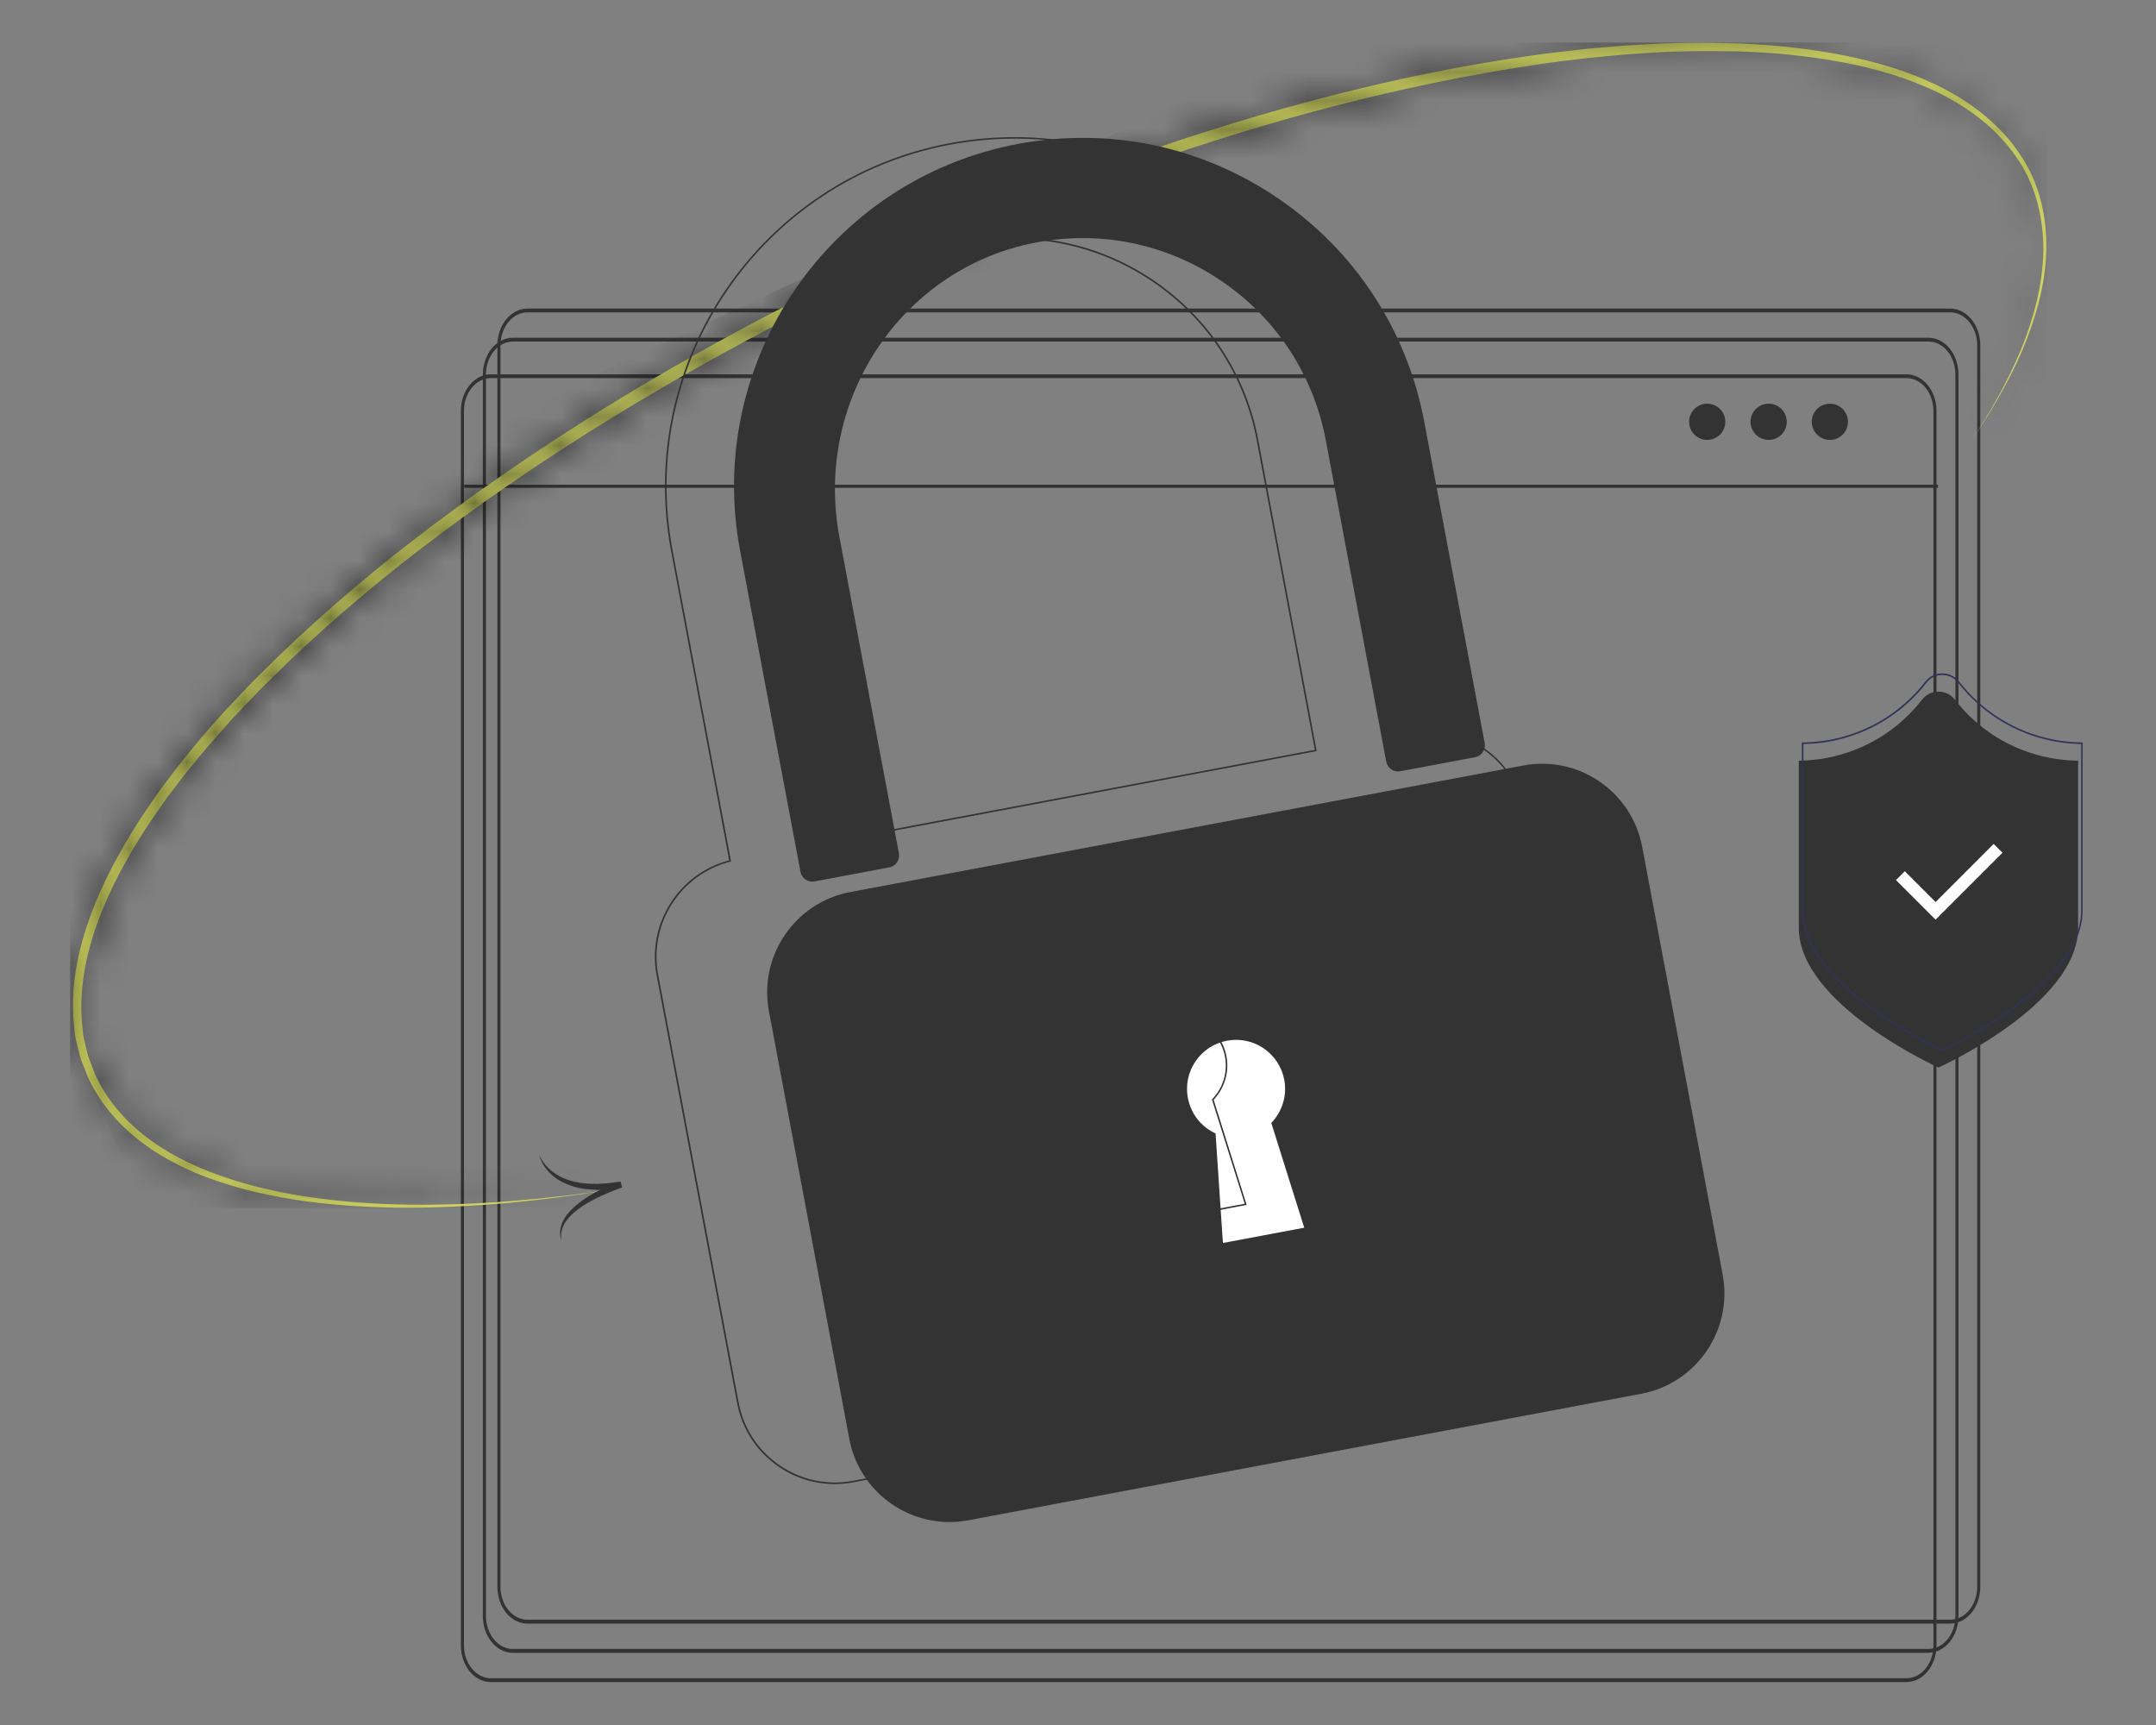 <svg xmlns="http://www.w3.org/2000/svg" width="75" height="60" viewBox="0 0 75 60" fill="none"><rect x="0" y="0" width="75" height="60" fill="#808080" stroke="none"/><path d="M67.841 56.474H18.349C17.772 56.474 17.302 55.899 17.302 55.194V12.013C17.302 11.308 17.772 10.732 18.349 10.732H67.841C68.418 10.732 68.888 11.308 68.888 12.013V55.191C68.888 55.899 68.418 56.472 67.841 56.472V56.474ZM18.349 10.865C17.832 10.865 17.41 11.378 17.41 12.013V55.191C17.41 55.824 17.83 56.339 18.349 56.339H67.841C68.358 56.339 68.78 55.824 68.78 55.191V12.013C68.78 11.381 68.36 10.865 67.841 10.865H18.349Z" fill="#333333"></path><path d="M67.088 57.49H17.839C17.265 57.49 16.797 56.914 16.797 56.209V13.029C16.797 12.323 17.265 11.748 17.839 11.748H67.088C67.661 11.748 68.129 12.323 68.129 13.029V56.207C68.129 56.912 67.661 57.487 67.088 57.487V57.49ZM17.839 11.88C17.324 11.88 16.905 12.394 16.905 13.029V56.207C16.905 56.839 17.322 57.355 17.839 57.355H67.088C67.602 57.355 68.022 56.842 68.022 56.207V13.029C68.022 12.396 67.604 11.88 67.088 11.88H17.839Z" fill="#333333"></path><path d="M66.321 58.507H17.074C16.5 58.507 16.032 57.935 16.032 57.234V14.293C16.032 13.592 16.5 13.02 17.074 13.02H66.323C66.897 13.02 67.365 13.592 67.365 14.293V57.231C67.365 57.933 66.897 58.505 66.323 58.505L66.321 58.507ZM17.074 13.151C16.56 13.151 16.14 13.662 16.14 14.293V57.231C16.14 57.86 16.558 58.373 17.074 58.373H66.323C66.837 58.373 67.257 57.862 67.257 57.231V14.293C67.257 13.664 66.839 13.151 66.323 13.151H17.074Z" fill="#333333"></path><path d="M67.417 16.859H16.148V16.969H67.417V16.859Z" fill="#333333"></path><path d="M63.656 15.301C64.003 15.301 64.285 15.019 64.285 14.671C64.285 14.323 64.003 14.041 63.656 14.041C63.307 14.041 63.025 14.323 63.025 14.671C63.025 15.019 63.307 15.301 63.656 15.301Z" fill="#333333"></path><path d="M61.526 15.301C61.874 15.301 62.156 15.019 62.156 14.671C62.156 14.323 61.874 14.041 61.526 14.041C61.178 14.041 60.895 14.323 60.895 14.671C60.895 15.019 61.178 15.301 61.526 15.301Z" fill="#333333"></path><path d="M59.388 15.301C59.736 15.301 60.018 15.019 60.018 14.671C60.018 14.323 59.736 14.041 59.388 14.041C59.04 14.041 58.758 14.323 58.758 14.671C58.758 15.019 59.04 15.301 59.388 15.301Z" fill="#333333"></path><path d="M21.327 41.364C18.983 41.752 16.612 42 14.231 42.007C13.041 42.007 11.85 41.944 10.668 41.788C10.077 41.708 9.49 41.6 8.908 41.468C8.326 41.329 7.752 41.16 7.191 40.95C6.072 40.529 4.999 39.918 4.152 39.048C3.73 38.613 3.371 38.113 3.105 37.567C3.035 37.431 2.99 37.286 2.932 37.145C2.882 37.002 2.81 36.864 2.778 36.716L2.67 36.273C2.654 36.199 2.629 36.126 2.62 36.05L2.594 35.824C2.438 34.615 2.633 33.392 3.007 32.251C3.382 31.106 3.929 30.03 4.551 29.008C4.856 28.491 5.204 28.004 5.544 27.512C5.902 27.034 6.257 26.551 6.642 26.096C7.012 25.625 7.421 25.19 7.813 24.739L8.428 24.088C8.633 23.871 8.839 23.655 9.053 23.447C10.742 21.761 12.545 20.196 14.435 18.743C18.212 15.834 22.269 13.308 26.479 11.082C30.698 8.872 35.068 6.954 39.564 5.378C41.811 4.591 44.091 3.894 46.4 3.305C48.708 2.714 51.046 2.24 53.407 1.915C53.996 1.826 54.591 1.774 55.182 1.699C55.776 1.653 56.369 1.584 56.964 1.56C58.154 1.478 59.349 1.476 60.54 1.513C61.733 1.562 62.923 1.69 64.097 1.917C65.268 2.147 66.43 2.486 67.504 3.025C68.573 3.562 69.558 4.322 70.237 5.322C70.935 6.312 71.218 7.547 71.186 8.736C71.147 9.937 70.809 11.1 70.346 12.195C69.87 13.286 69.27 14.318 68.597 15.297C69.255 14.308 69.841 13.269 70.298 12.175C70.744 11.078 71.06 9.916 71.08 8.734C71.093 7.561 70.798 6.364 70.105 5.413C69.43 4.452 68.463 3.727 67.41 3.216C66.352 2.701 65.209 2.374 64.051 2.158C62.891 1.945 61.713 1.826 60.531 1.789C59.349 1.763 58.165 1.772 56.985 1.865C56.394 1.895 55.806 1.969 55.215 2.019C54.628 2.097 54.039 2.155 53.453 2.248C48.766 2.946 44.166 4.175 39.696 5.751C35.226 7.331 30.877 9.256 26.684 11.466C22.489 13.671 18.442 16.176 14.679 19.057C12.796 20.495 11.001 22.046 9.322 23.713C9.109 23.917 8.904 24.131 8.702 24.347L8.092 24.99C7.702 25.434 7.298 25.867 6.928 26.326C6.544 26.774 6.191 27.248 5.832 27.716C5.494 28.198 5.146 28.677 4.843 29.181C4.222 30.181 3.678 31.233 3.304 32.344C2.931 33.452 2.734 34.63 2.875 35.786L2.897 36.004C2.905 36.076 2.929 36.145 2.942 36.216L3.042 36.639C3.07 36.782 3.139 36.913 3.185 37.048C3.239 37.182 3.282 37.323 3.347 37.452C3.596 37.976 3.934 38.455 4.336 38.875C5.142 39.719 6.181 40.321 7.276 40.749C7.824 40.964 8.387 41.139 8.96 41.286C9.534 41.425 10.114 41.541 10.7 41.63C11.87 41.803 13.056 41.884 14.242 41.901C16.616 41.929 18.989 41.717 21.336 41.364H21.327Z" fill="#D5DA63"></path><mask id="mask0_701_2024" style="mask-type:luminance" maskUnits="userSpaceOnUse" x="2" y="1" width="70" height="42"><path d="M21.327 41.364C18.983 41.752 16.612 42 14.231 42.007C13.041 42.007 11.85 41.944 10.668 41.788C10.077 41.708 9.49 41.6 8.908 41.468C8.326 41.329 7.752 41.16 7.191 40.95C6.072 40.529 4.999 39.918 4.152 39.048C3.73 38.613 3.371 38.113 3.105 37.567C3.035 37.431 2.99 37.286 2.932 37.145C2.882 37.002 2.81 36.864 2.778 36.716L2.67 36.273C2.654 36.199 2.629 36.126 2.62 36.05L2.594 35.824C2.438 34.615 2.633 33.392 3.007 32.251C3.382 31.106 3.929 30.03 4.551 29.008C4.856 28.491 5.204 28.004 5.544 27.512C5.902 27.034 6.257 26.551 6.642 26.096C7.012 25.625 7.421 25.19 7.813 24.739L8.428 24.088C8.633 23.871 8.839 23.655 9.053 23.447C10.742 21.761 12.545 20.196 14.435 18.743C18.212 15.834 22.269 13.308 26.479 11.082C30.698 8.872 35.068 6.954 39.564 5.378C41.811 4.591 44.091 3.894 46.4 3.305C48.708 2.714 51.046 2.24 53.407 1.915C53.996 1.826 54.591 1.774 55.182 1.699C55.776 1.653 56.369 1.584 56.964 1.56C58.154 1.478 59.349 1.476 60.54 1.513C61.733 1.562 62.923 1.69 64.097 1.917C65.268 2.147 66.43 2.486 67.504 3.025C68.573 3.562 69.558 4.322 70.237 5.322C70.935 6.312 71.218 7.547 71.186 8.736C71.147 9.937 70.809 11.1 70.346 12.195C69.87 13.286 69.27 14.318 68.597 15.297C69.255 14.308 69.841 13.269 70.298 12.175C70.744 11.078 71.06 9.916 71.08 8.734C71.093 7.561 70.798 6.364 70.105 5.413C69.43 4.452 68.463 3.727 67.41 3.216C66.352 2.701 65.209 2.374 64.051 2.158C62.891 1.945 61.713 1.826 60.531 1.789C59.349 1.763 58.165 1.772 56.985 1.865C56.394 1.895 55.806 1.969 55.215 2.019C54.628 2.097 54.039 2.155 53.453 2.248C48.766 2.946 44.166 4.175 39.696 5.751C35.226 7.331 30.877 9.256 26.684 11.466C22.489 13.671 18.442 16.176 14.679 19.057C12.796 20.495 11.001 22.046 9.322 23.713C9.109 23.917 8.904 24.131 8.702 24.347L8.092 24.99C7.702 25.434 7.298 25.867 6.928 26.326C6.544 26.774 6.191 27.248 5.832 27.716C5.494 28.198 5.146 28.677 4.843 29.181C4.222 30.181 3.678 31.233 3.304 32.344C2.931 33.452 2.734 34.63 2.875 35.786L2.897 36.004C2.905 36.076 2.929 36.145 2.942 36.216L3.042 36.639C3.07 36.782 3.139 36.913 3.185 37.048C3.239 37.182 3.282 37.323 3.347 37.452C3.596 37.976 3.934 38.455 4.336 38.875C5.142 39.719 6.181 40.321 7.276 40.749C7.824 40.964 8.387 41.139 8.96 41.286C9.534 41.425 10.114 41.541 10.7 41.63C11.87 41.803 13.056 41.884 14.242 41.901C16.616 41.929 18.989 41.717 21.336 41.364H21.327Z" fill="white"></path></mask><g mask="url(#mask0_701_2024)"><path d="M71.215 6.915L68.692 1.48H71.215V6.915Z" fill="url(#paint0_linear_701_2024)"></path><path d="M71.218 18.688L41.802 32.343L30.688 8.398L45.59 1.48H68.696L71.218 6.915V18.688Z" fill="url(#paint1_linear_701_2024)"></path><path d="M41.801 32.343L20.975 42.01H5.069L2.439 36.344V21.511L30.687 8.398L41.801 32.343Z" fill="url(#paint2_linear_701_2024)"></path><path d="M2.439 36.344L5.069 42.009H2.439V36.344Z" fill="url(#paint3_linear_701_2024)"></path></g><path d="M18.762 40.184C18.875 40.434 19.059 40.641 19.276 40.793C19.49 40.951 19.743 41.05 20 41.105C20.258 41.167 20.525 41.18 20.791 41.178C20.925 41.169 21.059 41.165 21.191 41.152L21.59 41.096L21.642 41.306C21.406 41.382 21.169 41.481 20.938 41.585C20.708 41.689 20.485 41.81 20.273 41.946C20.063 42.083 19.864 42.243 19.717 42.442C19.564 42.637 19.485 42.89 19.529 43.148C19.436 42.903 19.494 42.613 19.631 42.386C19.771 42.156 19.972 41.973 20.178 41.814C20.386 41.652 20.616 41.522 20.849 41.403C21.083 41.286 21.323 41.187 21.576 41.1L21.628 41.31L21.213 41.366C21.074 41.377 20.933 41.38 20.793 41.388C20.512 41.375 20.228 41.36 19.957 41.271C19.685 41.191 19.423 41.065 19.208 40.879C19 40.689 18.825 40.453 18.76 40.184H18.762Z" fill="#333333"></path><path d="M72.29 26.458V32.274C72.29 34.947 67.434 37.132 67.434 37.132C67.434 37.132 62.575 34.945 62.575 32.274V26.458C62.897 26.455 63.224 26.423 63.551 26.362C64.919 26.102 66.071 25.354 66.863 24.334C67.151 23.964 67.716 23.964 68.002 24.334C68.794 25.354 69.945 26.102 71.312 26.362C71.641 26.423 71.967 26.455 72.288 26.458H72.29Z" fill="#333333"></path><path d="M67.567 36.557L67.556 36.551C67.507 36.529 62.681 34.326 62.681 31.669V25.825H62.707C63.032 25.821 63.359 25.788 63.679 25.728C64.989 25.479 66.158 24.764 66.974 23.71C67.115 23.526 67.331 23.422 67.565 23.422C67.799 23.422 68.015 23.528 68.156 23.71C68.972 24.762 70.141 25.479 71.45 25.728C71.771 25.788 72.096 25.821 72.422 25.825H72.448V31.669C72.448 34.326 67.623 36.531 67.574 36.551L67.563 36.557H67.567ZM62.736 25.879V31.669C62.736 34.23 67.307 36.376 67.567 36.497C67.827 36.376 72.397 34.23 72.397 31.669V25.879C72.08 25.873 71.758 25.842 71.442 25.782C70.121 25.531 68.939 24.806 68.115 23.745C67.983 23.576 67.783 23.478 67.567 23.478C67.35 23.478 67.151 23.574 67.019 23.745C66.195 24.808 65.013 25.531 63.69 25.782C63.376 25.842 63.056 25.873 62.736 25.879Z" fill="#303259"></path><path d="M67.333 31.989L65.954 30.612L66.263 30.303L67.333 31.374L69.352 29.354L69.66 29.66L67.333 31.989Z" fill="white"></path><path d="M33.03 52.941C31.357 52.941 29.865 51.751 29.545 50.049L26.748 35.169C26.387 33.247 27.657 31.388 29.578 31.028L52.986 26.627C53.917 26.452 54.861 26.649 55.642 27.184C56.424 27.719 56.95 28.526 57.127 29.457L59.926 44.337C60.286 46.259 59.017 48.118 57.095 48.478L33.688 52.879C33.467 52.92 33.247 52.941 33.032 52.941H33.03Z" fill="#333333"></path><path d="M44.225 39.062L45.37 42.703L42.541 43.234L42.285 39.424C41.8 39.201 41.428 38.755 41.322 38.19C41.147 37.263 41.757 36.373 42.682 36.198C43.61 36.023 44.5 36.633 44.675 37.558C44.781 38.121 44.595 38.673 44.225 39.058V39.062Z" fill="white"></path><path d="M40.479 42.453V42.423L40.223 38.629C39.721 38.393 39.362 37.929 39.26 37.382C39.174 36.927 39.271 36.466 39.531 36.083C39.791 35.7 40.187 35.444 40.641 35.358C41.581 35.182 42.488 35.802 42.665 36.741C42.767 37.285 42.6 37.85 42.219 38.254L43.367 41.91L43.338 41.915L40.479 42.453ZM40.962 35.382C40.86 35.382 40.756 35.392 40.652 35.412C40.211 35.496 39.83 35.745 39.578 36.115C39.325 36.484 39.232 36.931 39.314 37.373C39.414 37.906 39.767 38.36 40.262 38.587L40.276 38.594V38.611L40.531 42.389L43.3 41.869L42.159 38.241L42.17 38.23C42.548 37.837 42.713 37.285 42.613 36.754C42.462 35.949 41.754 35.386 40.964 35.386L40.962 35.382Z" fill="#333333"></path><path d="M28.335 30.658C28.108 30.701 27.889 30.55 27.846 30.323L25.744 19.146C24.51 12.585 28.844 6.241 35.407 5.007C38.585 4.409 41.806 5.085 44.477 6.91C47.148 8.736 48.947 11.492 49.545 14.67L51.648 25.848C51.69 26.075 51.54 26.294 51.313 26.337L48.711 26.826C48.484 26.868 48.265 26.718 48.222 26.491L46.12 15.313C45.694 13.05 44.412 11.087 42.511 9.788C40.712 8.557 38.561 8.061 36.418 8.371C31.519 9.079 28.285 13.804 29.199 18.668L31.27 29.68C31.312 29.907 31.162 30.126 30.935 30.169L28.333 30.658H28.335Z" fill="#333333"></path><path d="M29.037 51.621C28.346 51.621 27.671 51.414 27.089 51.015C26.325 50.493 25.81 49.705 25.639 48.794L22.84 33.916C22.504 32.13 23.613 30.382 25.366 29.925L23.342 19.153C22.106 12.577 26.452 6.22 33.027 4.983C36.211 4.382 39.44 5.061 42.118 6.89C44.792 8.718 46.597 11.48 47.197 14.666L49.221 25.433C51.037 25.202 52.719 26.427 53.059 28.23L55.859 43.112C56.03 44.021 55.836 44.943 55.314 45.707C54.792 46.471 54.002 46.987 53.093 47.158L29.686 51.559C29.47 51.6 29.253 51.621 29.039 51.621H29.037ZM35.295 4.823C34.546 4.823 33.789 4.893 33.037 5.035C26.491 6.267 22.166 12.595 23.396 19.142L25.431 29.964L25.407 29.97C23.667 30.41 22.565 32.139 22.896 33.904L25.695 48.783C25.864 49.678 26.37 50.455 27.122 50.968C27.875 51.483 28.782 51.673 29.678 51.505L53.086 47.104C53.981 46.935 54.756 46.43 55.271 45.677C55.786 44.924 55.976 44.017 55.808 43.123L53.009 28.241C52.673 26.457 51.002 25.249 49.207 25.491L49.181 25.494L49.175 25.468L47.145 14.675C46.549 11.503 44.752 8.754 42.09 6.932C40.057 5.544 37.704 4.821 35.299 4.821L35.295 4.823ZM28.799 29.325L28.793 29.299L26.797 18.673C26.351 16.298 26.896 13.813 28.295 11.856C29.673 9.928 31.713 8.681 34.038 8.345C36.187 8.034 38.358 8.54 40.151 9.767C42.06 11.071 43.346 13.04 43.772 15.309L45.803 26.124L45.777 26.13L28.801 29.325H28.799ZM35.276 8.31C34.867 8.31 34.457 8.339 34.046 8.399C31.736 8.733 29.708 9.973 28.34 11.887C26.95 13.832 26.407 16.302 26.851 18.662L28.844 29.262L45.74 26.082L43.718 15.32C43.294 13.066 42.017 11.11 40.122 9.813C38.681 8.828 36.997 8.311 35.278 8.311L35.276 8.31Z" fill="#333333"></path><defs><linearGradient id="paint0_linear_701_2024" x1="68.692" y1="4.198" x2="71.215" y2="4.198" gradientUnits="userSpaceOnUse"><stop></stop><stop offset="1" stop-color="#2B2B2B"></stop></linearGradient><linearGradient id="paint1_linear_701_2024" x1="30.688" y1="16.911" x2="71.218" y2="16.911" gradientUnits="userSpaceOnUse"><stop></stop><stop offset="1" stop-color="#2B2B2B"></stop></linearGradient><linearGradient id="paint2_linear_701_2024" x1="2.439" y1="25.203" x2="41.801" y2="25.203" gradientUnits="userSpaceOnUse"><stop></stop><stop offset="1" stop-color="#2B2B2B"></stop></linearGradient><linearGradient id="paint3_linear_701_2024" x1="2.439" y1="39.176" x2="5.069" y2="39.176" gradientUnits="userSpaceOnUse"><stop></stop><stop offset="1" stop-color="#2B2B2B"></stop></linearGradient></defs></svg>